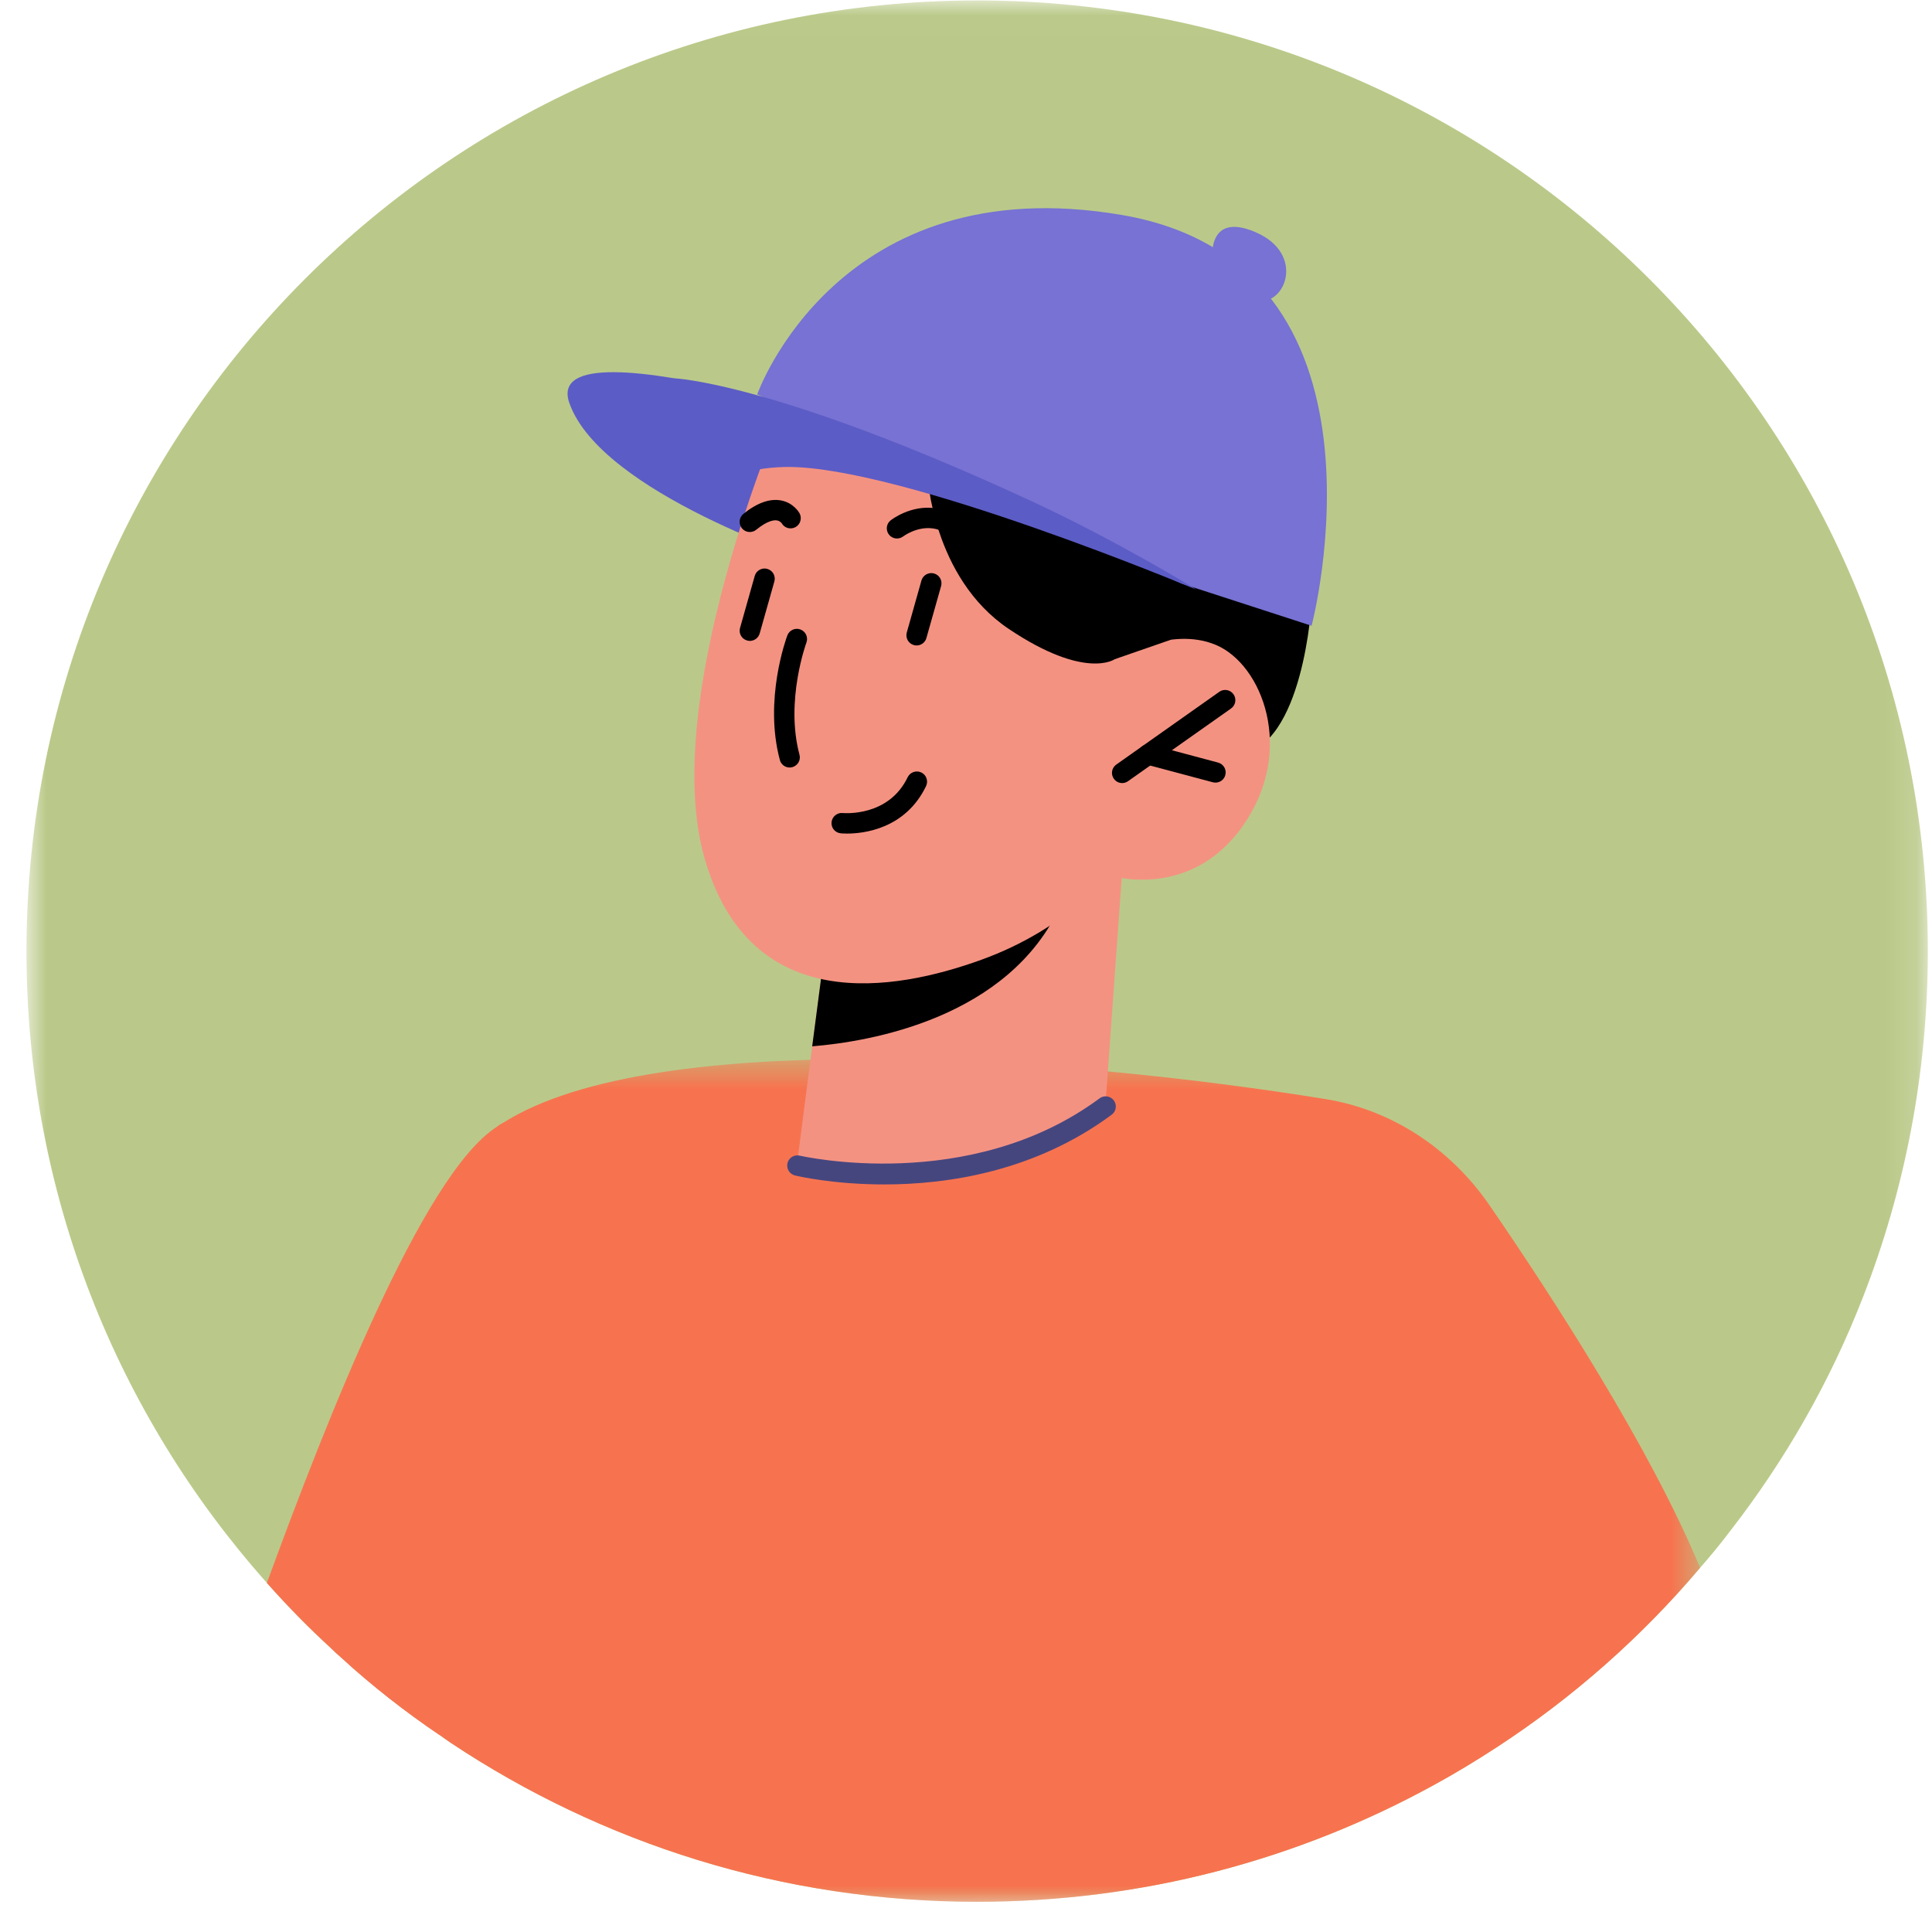 <svg width="63" height="63" viewBox="0 0 63 63" fill="none" xmlns="http://www.w3.org/2000/svg">
<mask id="mask0_0_4269" style="mask-type:alpha" maskUnits="userSpaceOnUse" x="0" y="0" width="63" height="63">
<path fill-rule="evenodd" clip-rule="evenodd" d="M0.864 0.015H62.864V62.015H0.864V0.015Z" fill="white"/>
</mask>
<g mask="url(#mask0_0_4269)">
<path fill-rule="evenodd" clip-rule="evenodd" d="M62.864 31.018C62.864 35.014 62.106 38.837 60.73 42.347C59.66 45.087 58.203 47.627 56.422 49.92C56.109 50.333 55.784 50.732 55.438 51.124C53.523 53.385 51.282 55.366 48.789 56.988C48.124 57.42 47.446 57.833 46.748 58.212C42.326 60.638 37.26 62.015 31.861 62.015C25.518 62.015 19.628 60.106 14.714 56.842C14.588 56.755 14.461 56.669 14.335 56.576C13.205 55.811 12.127 54.968 11.117 54.043C11.004 53.943 10.891 53.843 10.784 53.737C10.086 53.099 9.421 52.42 8.79 51.716C8.763 51.682 8.73 51.649 8.703 51.616C3.83 46.144 0.864 38.93 0.864 31.018C0.864 13.897 14.747 0.015 31.861 0.015C48.982 0.015 62.864 13.897 62.864 31.018Z" fill="#BAC989"/>
</g>
<path fill-rule="evenodd" clip-rule="evenodd" d="M14.335 56.576C13.205 55.812 12.128 54.967 11.117 54.042C11.004 53.943 10.891 53.844 10.784 53.737C10.086 53.099 9.421 52.421 8.79 51.715C8.763 51.683 8.73 51.65 8.703 51.616C10.652 46.29 13.796 38.278 16.19 36.755C16.224 36.736 16.257 36.709 16.289 36.683C16.329 36.663 16.363 36.643 16.402 36.616C17.42 36.483 16.163 45.692 14.335 56.576Z" fill="#F7734F"/>
<mask id="mask1_0_4269" style="mask-type:alpha" maskUnits="userSpaceOnUse" x="10" y="34" width="46" height="29">
<path fill-rule="evenodd" clip-rule="evenodd" d="M10.784 34.535H55.438V62.015H10.784V34.535Z" fill="white"/>
</mask>
<g mask="url(#mask1_0_4269)">
<path fill-rule="evenodd" clip-rule="evenodd" d="M55.438 51.124C53.523 53.384 51.282 55.366 48.789 56.988C48.124 57.42 47.446 57.833 46.748 58.212C42.326 60.639 37.26 62.015 31.861 62.015C25.518 62.015 19.628 60.107 14.714 56.842C14.588 56.756 14.461 56.669 14.335 56.576C13.204 55.811 12.127 54.967 11.117 54.043C11.004 53.943 10.891 53.843 10.784 53.737C11.515 48.737 12.473 44.043 13.69 40.798C14.428 38.83 15.253 37.408 16.19 36.756C16.224 36.735 16.256 36.709 16.289 36.683C16.329 36.663 16.363 36.643 16.402 36.616C21.376 33.458 34.893 34.488 43.217 35.839C45.365 36.184 47.286 37.434 48.576 39.309C50.664 42.348 53.822 47.234 55.438 51.124Z" fill="#F7734F"/>
</g>
<path fill-rule="evenodd" clip-rule="evenodd" d="M39.541 8.605C39.541 8.605 39.267 6.853 40.939 7.57C42.61 8.286 41.894 10.038 40.939 9.799C39.983 9.56 39.541 8.605 39.541 8.605Z" fill="#7772D3"/>
<path fill-rule="evenodd" clip-rule="evenodd" d="M42.769 19.662C42.769 19.662 42.508 24.385 40.381 24.603C38.255 24.819 35.126 22.133 35.126 22.133L36.592 16.816L42.769 19.662Z" fill="black"/>
<path fill-rule="evenodd" clip-rule="evenodd" d="M26.541 18.319C26.541 18.319 19.601 16.088 18.566 13.143C17.531 10.197 30.645 14.656 30.645 14.656L26.541 18.319Z" fill="#5C5CC6"/>
<path fill-rule="evenodd" clip-rule="evenodd" d="M36.592 28.432L36.054 35.942C36.054 35.942 34.699 38.06 30.361 38.374C27.13 38.608 26.002 37.867 26.002 37.867L26.485 34.119L26.962 30.464L34.804 28.811L36.592 28.432Z" fill="#F49282"/>
<path fill-rule="evenodd" clip-rule="evenodd" d="M34.804 28.811C34.784 29.014 34.705 29.252 34.583 29.524C32.892 33.211 28.352 33.968 26.485 34.119L26.962 30.463L34.804 28.811Z" fill="black"/>
<path fill-rule="evenodd" clip-rule="evenodd" d="M25.46 13.559C25.46 13.559 21.488 22.815 22.976 27.99C24.463 33.165 29.181 32.318 32.001 31.297C34.82 30.277 36.121 28.534 36.121 28.534C36.121 28.534 38.767 29.412 40.517 26.946C42.266 24.478 41.16 21.666 39.649 21.03C38.137 20.394 36.352 21.495 36.352 21.495L37.739 18.803C37.739 18.803 31.737 5.212 25.46 13.559Z" fill="#F49282"/>
<path fill-rule="evenodd" clip-rule="evenodd" d="M36.592 25.535C36.488 25.535 36.385 25.486 36.321 25.394C36.215 25.244 36.25 25.037 36.401 24.931L39.76 22.559C39.908 22.453 40.118 22.488 40.223 22.64C40.329 22.789 40.293 22.997 40.143 23.103L36.783 25.474C36.726 25.515 36.658 25.535 36.592 25.535Z" fill="black"/>
<path fill-rule="evenodd" clip-rule="evenodd" d="M39.635 25.52C39.607 25.52 39.578 25.516 39.549 25.509L37.356 24.924C37.179 24.876 37.073 24.694 37.121 24.516C37.168 24.34 37.348 24.235 37.528 24.281L39.721 24.867C39.898 24.914 40.004 25.096 39.956 25.274C39.917 25.423 39.782 25.52 39.635 25.52Z" fill="black"/>
<path fill-rule="evenodd" clip-rule="evenodd" d="M31.634 18.008C31.534 18.008 31.434 17.963 31.369 17.877C31.08 17.495 30.757 17.277 30.408 17.23C29.889 17.163 29.457 17.488 29.453 17.491C29.309 17.602 29.099 17.577 28.987 17.432C28.875 17.287 28.9 17.08 29.043 16.968C29.07 16.946 29.694 16.464 30.487 16.571C31.021 16.639 31.496 16.943 31.898 17.475C32.009 17.621 31.981 17.829 31.834 17.94C31.775 17.986 31.703 18.008 31.634 18.008Z" fill="black"/>
<path fill-rule="evenodd" clip-rule="evenodd" d="M24.451 17.348C24.354 17.348 24.258 17.306 24.192 17.225C24.077 17.083 24.099 16.874 24.241 16.757C24.689 16.395 25.105 16.249 25.474 16.32C25.875 16.398 26.052 16.703 26.072 16.737C26.159 16.898 26.1 17.101 25.94 17.189C25.781 17.275 25.582 17.222 25.492 17.065C25.485 17.054 25.436 16.987 25.337 16.971C25.242 16.953 25.028 16.975 24.66 17.274C24.599 17.324 24.524 17.348 24.451 17.348Z" fill="black"/>
<path fill-rule="evenodd" clip-rule="evenodd" d="M25.75 25.028C25.603 25.028 25.469 24.93 25.43 24.782C24.902 22.817 25.642 20.805 25.674 20.721C25.738 20.549 25.93 20.462 26.101 20.526C26.273 20.591 26.36 20.782 26.296 20.954C26.29 20.973 25.6 22.854 26.07 24.609C26.119 24.786 26.013 24.968 25.836 25.016C25.807 25.024 25.779 25.028 25.75 25.028Z" fill="black"/>
<path fill-rule="evenodd" clip-rule="evenodd" d="M24.452 20.899C24.422 20.899 24.391 20.895 24.361 20.886C24.185 20.836 24.081 20.653 24.132 20.476L24.611 18.78C24.66 18.604 24.846 18.5 25.021 18.551C25.198 18.601 25.301 18.784 25.251 18.961L24.772 20.657C24.73 20.803 24.597 20.899 24.452 20.899Z" fill="black"/>
<path fill-rule="evenodd" clip-rule="evenodd" d="M29.889 21.048C29.859 21.048 29.829 21.044 29.799 21.035C29.623 20.985 29.519 20.802 29.569 20.625L30.047 18.93C30.097 18.753 30.283 18.651 30.458 18.7C30.635 18.75 30.738 18.934 30.688 19.111L30.209 20.806C30.168 20.952 30.035 21.048 29.889 21.048Z" fill="black"/>
<path fill-rule="evenodd" clip-rule="evenodd" d="M24.931 14.904C24.931 14.904 25.479 14.164 27.327 14.168C29.176 14.171 30.243 15.483 30.243 15.483C30.243 15.483 30.399 18.834 32.897 20.51C35.395 22.186 36.351 21.495 36.351 21.495L38.18 20.861L39.541 18.21L34.317 12.479L28.04 9.799L24.931 13.257V14.904Z" fill="black"/>
<path fill-rule="evenodd" clip-rule="evenodd" d="M27.621 27.182C27.502 27.182 27.426 27.175 27.412 27.173C27.229 27.154 27.097 26.991 27.116 26.809C27.135 26.627 27.3 26.492 27.48 26.512C27.538 26.515 28.976 26.64 29.598 25.344C29.678 25.179 29.877 25.111 30.042 25.189C30.208 25.268 30.277 25.467 30.198 25.633C29.521 27.04 28.147 27.182 27.621 27.182Z" fill="black"/>
<path fill-rule="evenodd" clip-rule="evenodd" d="M24.691 12.862C24.691 12.862 27.31 5.42 36.592 7.012C45.874 8.605 42.77 20.406 42.77 20.406L38.539 19.032L24.691 12.862Z" fill="#7772D3"/>
<path fill-rule="evenodd" clip-rule="evenodd" d="M21.991 12.337C21.991 12.337 25.241 12.456 33.614 16.332C36.5 17.669 39.017 19.229 39.017 19.229C39.017 19.229 29.38 15.181 25.634 15.227C24.195 15.245 23.264 15.784 23.264 15.784L21.991 12.337Z" fill="#5C5CC6"/>
<path fill-rule="evenodd" clip-rule="evenodd" d="M28.837 38.623C27.187 38.623 26.028 38.356 25.924 38.331C25.746 38.287 25.636 38.108 25.678 37.93C25.72 37.751 25.899 37.642 26.079 37.684C26.134 37.696 31.617 38.954 35.856 35.815C36.003 35.706 36.212 35.737 36.321 35.884C36.43 36.032 36.399 36.239 36.251 36.349C33.751 38.201 30.907 38.623 28.837 38.623Z" fill="#46467F"/>
</svg>
